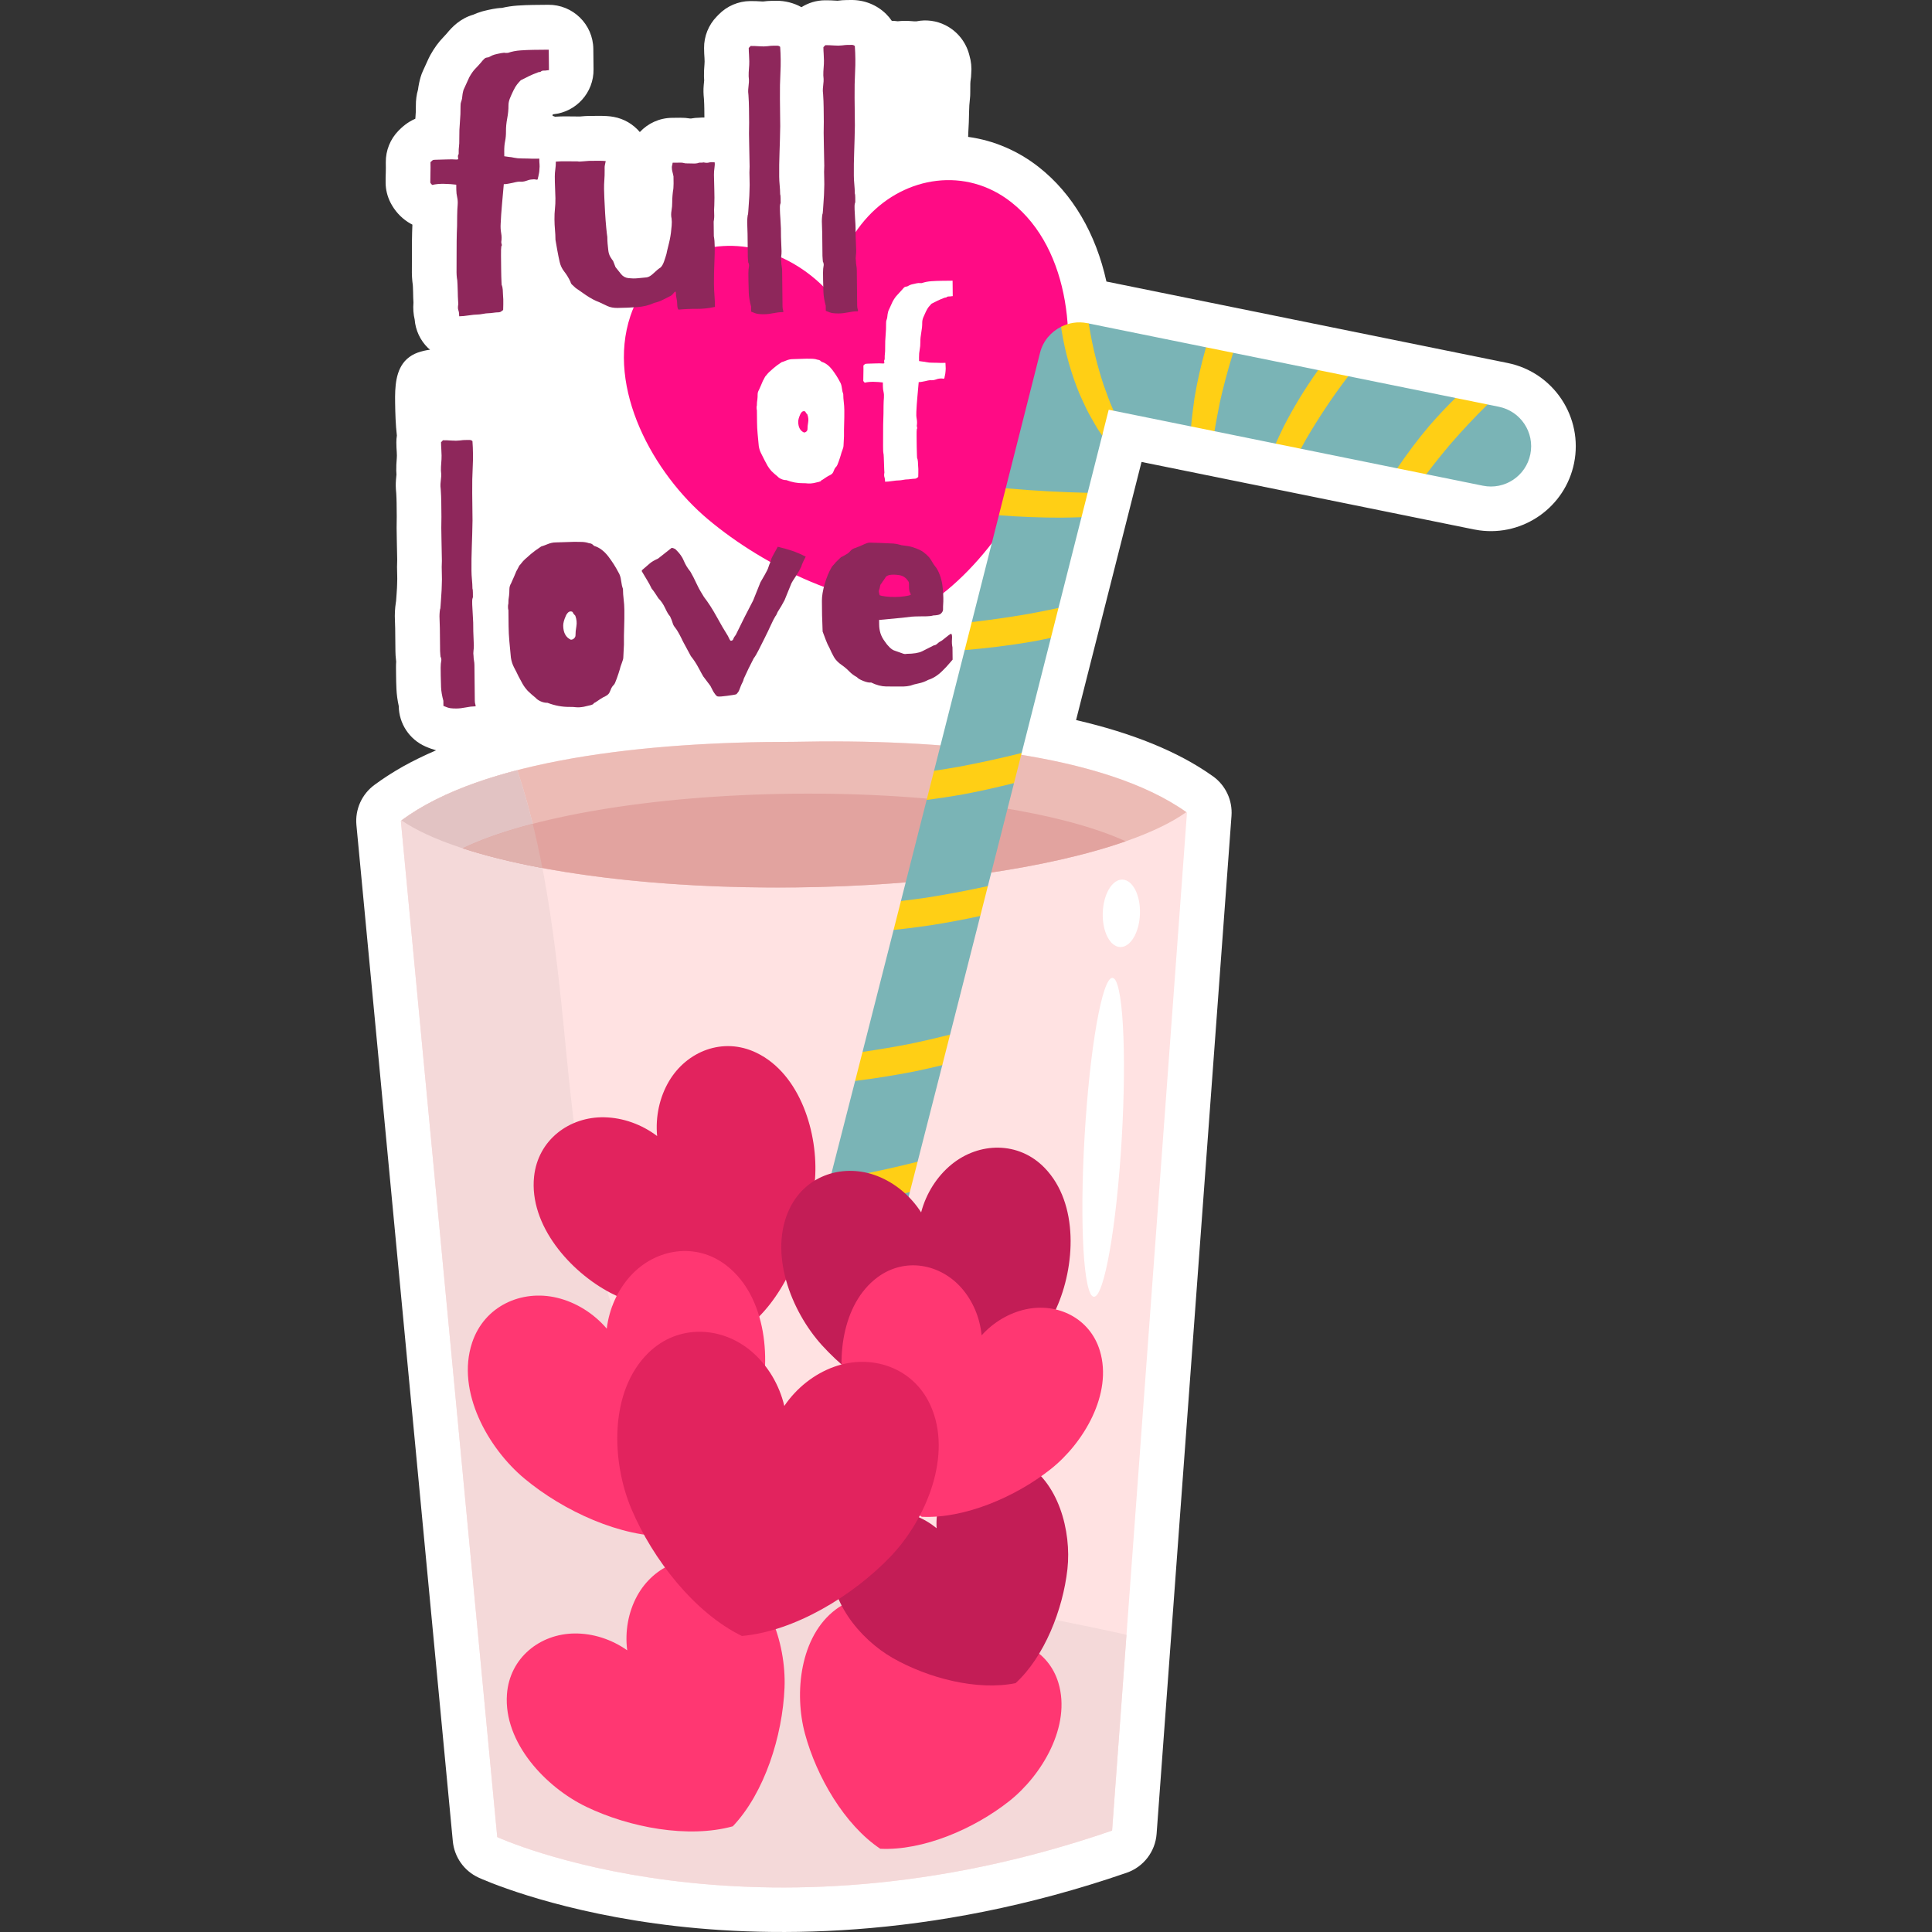 <?xml version="1.0" encoding="UTF-8"?>
<!-- Generator: Adobe Illustrator 25.2.1, SVG Export Plug-In . SVG Version: 6.00 Build 0)  -->
<svg xmlns="http://www.w3.org/2000/svg" xmlns:xlink="http://www.w3.org/1999/xlink" version="1.1" id="Capa_1" x="0px" y="0px" viewBox="0 0 512 512" style="enable-background:new 0 0 512 512;" xml:space="preserve" width="512" height="512">
<rect x="0" y="0" width="512" height="512" fill="#333333" stroke="none"/>
<g>
	<g>
		<path style="fill:#FFFFFF;" d="M399.567,96.203L293.213,74.609c-2.8-12.735-8.972-23.277-17.886-30.3    c-5.477-4.319-11.934-7.092-18.671-8.02c-0.031-0.004-0.059-0.008-0.09-0.012c0.023-0.378,0.036-0.753,0.042-1.123    c0.117-1.854,0.186-3.677,0.208-5.44c0.011-1.195,0.089-2.396,0.229-3.566c0.06-0.507,0.088-1.019,0.083-1.53    c-0.008-0.814-0.005-1.617,0.019-2.435c0.014-0.494,0.052-0.771,0.069-0.867c0.1-0.586,0.155-1.179,0.167-1.773    c0.153-1.63-0.011-3.274-0.491-4.911c-0.853-3.411-3.126-6.321-6.331-7.942c-2.378-1.201-5.086-1.564-7.683-1.038l-0.607,0.006    c-0.133-0.01-0.29-0.023-0.461-0.038c-1.405-0.127-2.688-0.121-3.895,0.02c-0.525-0.071-1.055-0.112-1.582-0.122    c-0.441-0.653-0.947-1.263-1.516-1.821c-2.451-2.408-5.777-3.736-9.25-3.695l-1.228,0.013c-0.724,0.007-1.47,0.064-2.368,0.177    c-0.058-0.002-0.124-0.005-0.124-0.005c-1.191-0.085-2.257-0.122-3.261-0.11c-2.211,0.025-4.354,0.667-6.193,1.83    c-1.978-1.13-4.424-1.724-6.589-1.695l-1.292,0.013c-0.703,0.008-1.453,0.067-2.327,0.177c-0.058-0.003-0.12-0.006-0.12-0.006    c-1.189-0.085-2.257-0.122-3.261-0.111c-3.135,0.033-6.131,1.311-8.325,3.552l-0.516,0.527c-2.194,2.241-3.409,5.263-3.375,8.399    c0.01,1.028,0.051,1.903,0.109,2.606c0.021,0.258,0.028,0.571,0.032,0.939c0.002,0.236-0.012,0.478-0.032,0.693    c-0.102,1.079-0.146,2.177-0.135,3.264c0.004,0.34,0.021,0.679,0.054,1.017l-0.128,1.366c-0.097,1.095-0.076,2.232,0.066,3.552    c0.057,0.871,0.089,1.751,0.099,2.652l0.022,2.29c-0.442-0.008-0.885,0.008-1.326,0.05c-0.739,0.007-1.478,0.08-2.216,0.215    c-0.089-0.003-0.182-0.004-0.275-0.005c-0.834-0.14-1.705-0.208-2.575-0.197l-2.187,0.023c-3.374,0.034-6.405,1.48-8.536,3.771    c-1.763-2.095-4.207-3.524-6.926-4.019c-1.174-0.222-2.478-0.293-4.5-0.27l-2.296,0.024c-0.413,0.007-1.123,0.043-2.175,0.145    c-0.228-0.01-0.455-0.014-0.681-0.01c-0.551,0.006-1.364-0.003-2.413-0.022c-1.3-0.022-2.428,0.013-3.484,0.079    c-0.217-0.082-0.43-0.177-0.651-0.246c0.011-0.111,0.021-0.224,0.031-0.336c0.069-0.022,0.138-0.041,0.205-0.063    c0.012-0.002,0.022-0.005,0.034-0.005c6.007-0.624,10.66-5.733,10.594-11.892l-0.058-5.414c-0.071-6.532-5.429-11.76-11.951-11.7    l-4.059,0.043c-1.245,0.013-2.598,0.069-4.069,0.166c-1.414,0.097-2.791,0.303-4.121,0.614c-0.967,0.04-1.808,0.172-2.454,0.293    c-0.868,0.163-1.708,0.352-2.52,0.564c-0.129,0.034-0.256,0.07-0.384,0.107c-0.801,0.239-1.546,0.514-2.253,0.834    c-0.026,0.007-0.054,0.015-0.081,0.024c-3.353,0.997-5.496,3.172-6.996,5.019c-0.275,0.316-0.56,0.626-0.881,0.952    c-1.258,1.292-2.388,2.847-3.452,4.754c-0.153,0.277-0.297,0.56-0.428,0.848l-1.528,3.347c-0.242,0.529-0.444,1.076-0.606,1.635    c-0.301,1.045-0.526,2.141-0.676,3.271c-0.4,1.367-0.589,2.822-0.572,4.406c0.012,1.043-0.027,2.058-0.116,3.016    c-0.008,0.104-0.019,0.205-0.027,0.309c-2.068,0.889-3.495,2.182-4.446,3.153c-2.195,2.239-3.411,5.261-3.377,8.398l0.014,1.463    c0.005,0.428-0.003,0.864-0.019,1.278c-0.039,0.873-0.053,1.765-0.043,2.68c0.02,1.839,0.469,3.648,1.31,5.284    c1.079,2.096,2.669,3.868,4.597,5.121c0.385,0.251,0.783,0.477,1.189,0.679c0,0.01,0.001,0.018,0,0.027    c-0.054,1.227-0.093,2.593-0.112,4.1c-0.02,1.614-0.023,2.906-0.013,3.877c0.014,1.209,0.01,2.384-0.01,3.51    c-0.031,1.708,0.046,3.158,0.242,4.476c0.009,0.147,0.019,0.312,0.031,0.494c0.029,0.426,0.045,0.914,0.051,1.461    c0.011,1.004,0.041,1.904,0.093,2.698c-0.126,1.578-0.018,3.091,0.323,4.522c0.227,2.833,1.47,5.504,3.517,7.506    c0.176,0.172,0.377,0.309,0.562,0.468c-2.303,0.336-4.466,0.934-6.159,2.498c-3.018,2.789-3.167,7.426-3.103,11.535    c0.045,2.885,0.127,5.836,0.465,8.722c-0.088,0.601-0.142,1.209-0.136,1.824c0.01,1.045,0.051,1.931,0.106,2.56    c0.022,0.279,0.03,0.614,0.035,0.955c0.001,0.235-0.011,0.475-0.034,0.726c-0.1,1.066-0.145,2.164-0.133,3.262    c0.004,0.284,0.026,0.672,0.055,1.01l-0.129,1.37c-0.096,1.094-0.076,2.23,0.065,3.544c0.055,0.88,0.089,1.769,0.099,2.664    l0.037,3.484c-0.05,2.053-0.044,4.141,0.015,6.197c0.049,1.729,0.085,3.5,0.107,5.316c-0.06,1.282-0.061,2.613-0.004,3.948    c0.029,0.747,0.026,1.506-0.011,2.255c-0.011,0.21-0.014,0.239-0.013,0.449l-0.03,0.826c-0.023,0.52-0.059,1.065-0.104,1.612    c-0.058,0.672-0.104,1.301-0.136,1.862c-0.016,0.089-0.031,0.18-0.045,0.272c-0.259,1.655-0.345,3.332-0.256,4.916    c0.032,0.669,0.056,1.343,0.063,2.037l0.064,6.064c0.009,0.782,0.059,1.516,0.142,2.215c0,0.014,0.008,0.071,0.014,0.126    c0.012,0.14,0.025,0.281,0.041,0.421c-0.036,0.541-0.051,1.085-0.045,1.624l0.022,2.135c0.01,1.099,0.041,2.252,0.094,3.464    c0.063,1.458,0.268,2.989,0.614,4.566c0.053,4.636,2.808,8.813,7.048,10.688c1.015,0.448,1.95,0.77,2.858,1.028    c-0.068,0.029-0.137,0.053-0.204,0.082l-0.257,0.114c-1.26,0.543-2.486,1.107-3.648,1.668l-0.747,0.362    c-1.303,0.642-2.578,1.304-3.765,1.968l-0.357,0.205c-1.106,0.625-2.177,1.27-3.22,1.931l-0.9,0.579    c-1.036,0.679-2.047,1.372-3.018,2.089c-0.069,0.049-0.153,0.109-0.194,0.14c-3.378,2.459-5.209,6.519-4.814,10.679l25.546,269.3    c0.397,4.194,2.996,7.859,6.822,9.623c0.72,0.333,17.971,8.182,46.845,12.162c28.018,3.862,72.432,4.664,124.904-13.442    c4.47-1.543,7.592-5.598,7.939-10.313l19.847-269.781c0.3-4.096-1.544-8.054-4.872-10.458c-0.131-0.094-0.264-0.186-0.403-0.279    c-8.903-6.282-20.947-11.191-35.914-14.649l17.347-68.404l88.095,17.888c0.474,0.097,0.951,0.176,1.422,0.241    c0.002,0,0.002,0,0.002,0c11.723,1.616,22.753-6.209,25.11-17.818C419.611,110.573,411.727,98.674,399.567,96.203z     M169.083,186.674c0.004-0.147,0.023-0.3,0.021-0.444C169.107,186.382,169.086,186.524,169.083,186.674L169.083,186.674z     M191.722,196.95l0-0.001L191.722,196.95L191.722,196.95z"/>
	</g>
	<g>
		<g>
			<path style="fill:#FFE2E2;" d="M210.187,196.592c-39.184-0.036-82.339,4.76-103.957,20.952l25.546,269.299     c0,0,67.588,31.178,162.939-1.722l19.848-269.779C292.608,199.61,249.361,195.727,210.187,196.592z"/>
		</g>
		<g>
			<path style="fill:#ECBBB5;" d="M210.595,235.179c47.599-0.503,88.106-8.773,103.793-19.957     c-22.008-15.63-65.128-19.493-104.201-18.631c-39.082-0.036-82.111,4.738-103.784,20.829     C122.323,228.27,162.995,235.682,210.595,235.179z"/>
		</g>
		<g>
			<g>
				<path style="fill:#F4D9D9;" d="M266.923,426.688c-26.776-5.577-54.327-13.294-74.659-31.588      c-31.018-27.909-38.026-73.173-42.053-114.704c-2.471-25.49-5.056-52.251-13.138-76.288      c-12.303,3.189-22.996,7.558-30.843,13.436l25.546,269.299c0,0,67.588,31.178,162.939-1.722l3.817-51.885      C288.041,430.855,277.415,428.874,266.923,426.688z"/>
			</g>
		</g>
		<path style="fill:#E2C3C3;" d="M137.074,204.111c-0.143,0.037-0.286,0.074-0.429,0.112c-1.927,0.505-3.813,1.041-5.655,1.606    c-0.334,0.103-0.669,0.205-1,0.31c-0.497,0.157-0.99,0.316-1.479,0.477c-0.41,0.135-0.815,0.273-1.221,0.412    c-0.506,0.173-1.01,0.346-1.508,0.523c-0.674,0.241-1.343,0.486-2.003,0.737c-0.332,0.126-0.658,0.255-0.986,0.384    c-0.531,0.208-1.057,0.419-1.578,0.633c-0.285,0.117-0.57,0.234-0.852,0.354c-0.786,0.333-1.564,0.67-2.323,1.019    c-0.023,0.01-0.045,0.022-0.068,0.032c-0.77,0.354-1.524,0.718-2.267,1.087c-0.169,0.084-0.336,0.169-0.503,0.254    c-0.667,0.338-1.323,0.682-1.966,1.034c-0.091,0.05-0.184,0.098-0.274,0.148c-0.768,0.424-1.52,0.857-2.252,1.301    c0,0-0.001,0-0.001,0.001c-0.71,0.431-1.4,0.873-2.076,1.322c-0.087,0.058-0.173,0.115-0.259,0.173    c-0.674,0.454-1.334,0.916-1.972,1.39c7.531,5.132,20.606,9.494,37.328,12.614C142.023,221.177,139.887,212.477,137.074,204.111z"/>
		<g>
			<path style="fill:#E2A39F;" d="M122.61,224.811c20.383,6.657,52.228,10.746,87.984,10.368     c35.757-0.378,67.508-5.139,87.746-12.226c-17.247-7.893-50.211-13.01-88.008-12.611S139.686,216.555,122.61,224.811z"/>
		</g>
		<path style="fill:#E0B1AD;" d="M143.731,230.033c-0.76-3.94-1.6-7.849-2.553-11.71c-7.336,1.91-13.618,4.096-18.568,6.489    C128.694,226.798,135.806,228.554,143.731,230.033z"/>
		<g>
			<path style="fill:#FF0B85;" d="M268.006,53.596c-12.045-9.493-28.03-6.877-37.901,3.701c-5.258,5.634-8.688,13.124-9.677,21.053     c-5.174-6.089-12.149-10.473-19.635-12.302c-14.054-3.435-28.858,3.141-33.726,17.683c-6.443,19.247,6.162,41.802,20.524,53.865     c15.44,12.969,38.139,23.49,57.427,23.118c16.335-10.263,29.551-31.507,35.354-50.818     C285.77,91.934,283.947,66.161,268.006,53.596z"/>
		</g>
		<g>
			<g>
				<path style="fill:#7AB4B6;" d="M223.99,350.433c-1.086,0.012-2.192-0.145-3.286-0.484c-5.624-1.751-8.767-7.726-7.023-13.35      c0.673-2.243,5.785-22.124,12.935-50.139c0,0,4.271-3.097,4.56-4.227c0.365-1.43-2.595-3.475-2.595-3.475      c2.562-10.046,5.337-20.942,8.229-32.31c0,0,4.635-2.806,4.949-4.041c0.329-1.292-3.02-3.54-3.02-3.54      c2.235-8.788,4.526-17.801,6.83-26.871c0,0,3.405-2.894,3.734-4.19c0.325-1.279-1.773-3.534-1.773-3.534      c2.728-10.741,5.458-21.496,8.12-31.99c0,0,2.968-2.469,3.284-3.716c0.311-1.226-1.402-3.705-1.402-3.705      c2.488-9.807,4.9-19.322,7.179-28.309c0,0,3.148-1.486,3.489-2.835c0.259-1.024-1.681-4.298-1.681-4.298      c3.491-13.772,6.604-26.063,9.104-35.939c0.793-3.131,2.9-5.546,5.595-6.887l7.341-0.858l31.045,6.304l2.229,3.662l4.955-2.203      l22.54,4.577l2.184,3.147l5.798-1.526l28.431,5.773l1.684,3.525l6.793-1.803l3,0.609c5.777,1.173,9.507,6.806,8.336,12.584      c-1.173,5.776-6.796,9.514-12.585,8.335l-14.986-3.043l-2.939-2.462l-4.752,0.901l-25.568-5.191l-2.786-2.1l-3.872,0.748      l-16.206-3.291l-3.187-2.399l-3.021,1.138l-20.542-4.171l-2.098-1.553l-0.925,8.128c-1.125,4.441-2.418,9.546-3.848,15.186      c0,0-3.957,1.594-4.187,2.501c-0.312,1.232,2.553,3.946,2.553,3.946c-1.868,7.369-3.921,15.469-6.101,24.065      c0,0-4.561,2.255-4.885,3.535c-0.346,1.362,2.874,4.395,2.874,4.395c-2.475,9.759-5.082,20.032-7.741,30.506      c0,0-3.626,3.19-3.973,4.554c-0.337,1.328,1.923,3.519,1.923,3.519c-2.296,9.043-4.616,18.173-6.909,27.195      c0,0-2.508,2.785-2.839,4.085c-0.346,1.363,0.809,3.899,0.809,3.899c-2.75,10.814-5.441,21.384-7.983,31.36      c0,0-3.085,2.663-3.397,3.889c-0.374,1.467,1.342,4.173,1.342,4.173c-2.37,9.293-4.58,17.943-6.55,25.636      c0,0-3.262,2.967-3.578,4.197c-0.377,1.472,1.51,3.868,1.51,3.868c-3.954,15.405-6.589,25.545-7.042,27.001      C232.654,347.464,228.496,350.386,223.99,350.433z"/>
			</g>
		</g>
		<g>
			<g>
				<path style="fill:#FFCF15;" d="M219.928,312.605c-0.718,2.798-1.387,5.399-1.998,7.771c2.729-0.362,5.477-0.764,8.251-1.238      c5.116-0.924,10.102-2.013,14.931-3.227c0.653-2.545,1.342-5.23,2.063-8.047c-5.869,1.49-11.968,2.849-18.274,3.989      C223.226,312.139,221.585,312.355,219.928,312.605z"/>
			</g>
			<g>
				<path style="fill:#FFCF15;" d="M228.578,278.767c-0.669,2.623-1.324,5.193-1.963,7.693c5.125-0.643,10.351-1.467,15.639-2.502      c2.523-0.52,5.002-1.091,7.459-1.684c0.675-2.647,1.362-5.342,2.062-8.086c-3.588,0.901-7.246,1.748-10.978,2.518      C236.67,277.513,232.605,278.174,228.578,278.767z"/>
			</g>
			<g>
				<path style="fill:#FFCF15;" d="M238.761,238.775c-0.655,2.576-1.307,5.138-1.951,7.672c3.179-0.334,6.399-0.737,9.649-1.217      c4.551-0.711,8.994-1.553,13.321-2.488c0.668-2.628,1.34-5.269,2.014-7.921c-5.311,1.151-10.788,2.211-16.446,3.096      C243.128,238.245,240.947,238.506,238.761,238.775z"/>
			</g>
			<g>
				<path style="fill:#FFCF15;" d="M247.529,204.271c-0.655,2.577-1.309,5.153-1.962,7.724c3.233-0.43,6.5-0.917,9.812-1.51      c4.59-0.858,9.02-1.875,13.35-2.961c0.677-2.667,1.352-5.324,2.024-7.971c-5.358,1.336-10.938,2.577-16.704,3.655      C251.853,203.602,249.69,203.938,247.529,204.271z"/>
			</g>
			<g>
				<path style="fill:#FFCF15;" d="M272.341,162.733c-5.052,0.871-10.006,1.567-14.81,2.127c-0.623,2.458-1.25,4.93-1.883,7.421      c5.802-0.488,11.811-1.2,17.977-2.264c1.651-0.298,3.253-0.643,4.87-0.976c0.681-2.683,1.35-5.324,2.009-7.923      C277.83,161.688,275.114,162.233,272.341,162.733z"/>
			</g>
			<g>
				<path style="fill:#FFCF15;" d="M286.604,137.062c0.563-2.222,1.108-4.373,1.636-6.455c-6.571-0.167-13.908-0.51-21.716-1.211      c-0.594,2.344-1.199,4.73-1.814,7.155c5.753,0.438,11.293,0.637,16.456,0.631C283.028,137.164,284.842,137.123,286.604,137.062z      "/>
			</g>
			<g>
				<path style="fill:#FFCF15;" d="M286.056,104.328c1.119,2.465,2.147,4.814,3.401,6.87c0.607,1.036,1.142,2.06,1.764,2.983      c0.285,0.409,0.578,0.828,0.866,1.241c0.631-2.49,1.213-4.79,1.733-6.84l1.288,0.262c-0.053-0.123-0.1-0.245-0.154-0.369      c-0.932-2.004-1.664-4.254-2.527-6.571c-1.536-4.708-2.914-9.966-3.802-15.597c-0.028-0.194-0.043-0.382-0.07-0.576      l-0.461-0.094c-2.428-0.493-4.814-0.079-6.876,0.953c0.037,0.275,0.052,0.543,0.092,0.819      C282.28,93.593,284.007,99.329,286.056,104.328z"/>
			</g>
			<g>
				<path style="fill:#FFCF15;" d="M315.65,113.016l6.21,1.261c0.375-2.433,0.908-4.961,1.404-7.605      c0.934-4.197,2.109-8.635,3.525-13.177l-7.184-1.459c-1.314,4.609-2.336,9.125-3.043,13.398      C316.211,108.066,315.851,110.591,315.65,113.016z"/>
			</g>
			<g>
				<path style="fill:#FFCF15;" d="M357.306,99.692l-7.978-1.62c-3.608,5.045-6.669,10.146-9.158,15.015      c-0.727,1.532-1.442,3.021-2.103,4.48l6.669,1.354c0.475-0.857,0.955-1.722,1.438-2.609      C349.296,110.987,352.993,105.319,357.306,99.692z"/>
			</g>
			<g>
				<path style="fill:#FFCF15;" d="M378.854,112.764c-3.198,3.759-6.034,7.583-8.574,11.344l7.703,1.564      c2.022-2.672,4.183-5.385,6.485-8.092c3.241-3.744,6.53-7.2,9.75-10.393l-8.498-1.726      C383.405,107.746,381.1,110.169,378.854,112.764z"/>
			</g>
		</g>
		<g>
			<path style="fill:#FFFFFF;" d="M207.129,95.99c0.365-0.109,0.809-0.271,1.33-0.486c0.52-0.213,1.043-0.324,1.566-0.329     c0.681-0.007,1.307-0.027,1.884-0.061c0.575-0.03,1.202-0.05,1.883-0.057c0.523-0.005,1.033,0.001,1.532,0.021     c0.498,0.022,0.956,0.107,1.378,0.259c0.104,0,0.234,0.026,0.392,0.076c0.158,0.052,0.368,0.205,0.634,0.464     c0.523,0.152,1.026,0.408,1.5,0.772c0.476,0.361,0.911,0.801,1.31,1.319c0.397,0.52,0.769,1.051,1.116,1.599     c0.344,0.543,0.653,1.079,0.92,1.598c0.266,0.417,0.443,0.966,0.528,1.644c0.086,0.679,0.21,1.228,0.37,1.645     c0.009,0.735,0.056,1.442,0.142,2.121c0.084,0.678,0.131,1.387,0.139,2.118c0.012,1.206-0.002,2.356-0.042,3.455     c-0.042,1.1-0.055,2.253-0.042,3.457l-0.131,2.593c0.004,0.21-0.098,0.575-0.301,1.103c-0.205,0.525-0.33,0.918-0.38,1.182     c-0.151,0.526-0.354,1.142-0.609,1.853c-0.254,0.708-0.433,1.118-0.536,1.22c-0.262,0.268-0.44,0.505-0.543,0.713     c-0.102,0.212-0.193,0.423-0.267,0.633c-0.076,0.208-0.18,0.393-0.308,0.551c-0.129,0.16-0.353,0.321-0.664,0.479     c-0.262,0.108-0.574,0.283-0.937,0.521c-0.365,0.241-0.702,0.464-1.013,0.679c-0.263,0.106-0.391,0.2-0.391,0.279     c0.002,0.079-0.182,0.173-0.546,0.279l-1.412,0.332c-0.626,0.109-1.135,0.142-1.53,0.095c-0.392-0.051-0.824-0.07-1.295-0.065     c-1.467,0.014-2.933-0.259-4.406-0.819c-0.47,0.007-0.93-0.095-1.377-0.298c-0.447-0.205-0.777-0.438-0.989-0.697     c-0.264-0.207-0.527-0.427-0.791-0.659c-0.266-0.235-0.531-0.481-0.793-0.74c-0.424-0.467-0.77-0.933-1.037-1.4     c-0.266-0.469-0.535-0.965-0.801-1.485c-0.269-0.573-0.559-1.159-0.882-1.757c-0.319-0.597-0.536-1.265-0.648-1.996     c-0.118-1.204-0.222-2.301-0.31-3.295c-0.089-0.992-0.14-1.99-0.15-2.982l-0.034-3.222c-0.053-0.1-0.08-0.309-0.085-0.623     c-0.002-0.315,0.02-0.525,0.072-0.631c-0.002-0.263,0.006-0.537,0.03-0.823c0.023-0.289,0.058-0.564,0.11-0.827     c0.045-0.42,0.069-0.837,0.064-1.256c-0.005-0.419,0.121-0.839,0.378-1.261c-0.05,0.106-0.012,0.014,0.117-0.275     c0.127-0.291,0.269-0.605,0.421-0.951c0.154-0.338,0.281-0.64,0.383-0.906c0.103-0.261,0.152-0.366,0.153-0.314l0.54-1.026     c0.156-0.16,0.311-0.343,0.467-0.557c0.153-0.208,0.372-0.446,0.659-0.712c0.284-0.264,0.673-0.607,1.165-1.034     C205.554,97.081,206.243,96.574,207.129,95.99z M212.998,108.964c-0.21,0.002-0.405,0.11-0.587,0.319     c-0.18,0.212-0.297,0.398-0.346,0.554c-0.36,0.789-0.535,1.444-0.528,1.969c0.015,1.412,0.521,2.349,1.52,2.81     c0.262-0.003,0.485-0.097,0.665-0.28c0.182-0.185,0.273-0.383,0.27-0.593c-0.007-0.524,0.052-1.127,0.176-1.808     c0.124-0.683,0.051-1.386-0.217-2.118c-0.266-0.259-0.426-0.467-0.478-0.624C213.417,109.038,213.259,108.961,212.998,108.964z"/>
			<path style="fill:#FFFFFF;" d="M244.285,75.024c0.784-0.271,1.633-0.437,2.549-0.499c0.913-0.062,1.765-0.098,2.549-0.105     l3.064-0.034l0.041,4.085c-0.157,0-0.288,0.017-0.391,0.042c-0.106,0.029-0.211,0.041-0.315,0.044l-0.313,0.003     c-0.262,0.003-0.444,0.057-0.547,0.161c-0.106,0.108-0.287,0.162-0.548,0.165c-0.732,0.269-1.369,0.537-1.917,0.805     c-0.546,0.269-1.081,0.534-1.601,0.801c-0.257,0.267-0.504,0.546-0.736,0.831c-0.233,0.293-0.478,0.701-0.732,1.227     c-0.259,0.527-0.488,1.041-0.692,1.539c-0.204,0.499-0.303,0.985-0.298,1.456c0.008,0.785-0.076,1.639-0.248,2.555     c-0.174,0.916-0.257,1.768-0.248,2.555c0.007,0.733-0.051,1.402-0.174,2.003c-0.126,0.604-0.184,1.299-0.175,2.086l0.008,0.94     l1.024,0.146c0.155-0.001,0.471,0.047,0.945,0.148c0.472,0.099,0.97,0.146,1.493,0.141c0.471-0.005,0.929,0.004,1.376,0.024     c0.442,0.023,0.717,0.032,0.825,0.031l1.333-0.013c0.005,0.525,0.023,0.902,0.051,1.138c0.03,0.235,0.019,0.588-0.026,1.06     c0,0.157-0.023,0.38-0.073,0.668s-0.099,0.536-0.149,0.748c-0.049,0.104-0.064,0.159-0.037,0.157     c0.025,0-0.012,0.132-0.113,0.394c-0.052,0.054-0.183,0.054-0.393,0.005c-0.21-0.049-0.525-0.047-0.942,0.01     c-0.156,0.003-0.459,0.084-0.9,0.243c-0.444,0.16-0.901,0.222-1.372,0.172c-0.21,0.002-0.445,0.034-0.706,0.086     c-0.262,0.056-0.499,0.112-0.706,0.165c-0.313,0.055-0.602,0.113-0.862,0.168c-0.263,0.054-0.548,0.084-0.863,0.086     c-0.094,1.048-0.21,2.357-0.351,3.931c-0.141,1.572-0.232,2.882-0.272,3.929c-0.047,0.683-0.014,1.324,0.098,1.922     c0.111,0.602,0.116,1.193,0.018,1.769c0.003,0.156,0.03,0.313,0.084,0.471c0.054,0.156,0.029,0.289-0.074,0.393     c-0.049,0.314-0.068,0.941-0.059,1.885c0.01,0.941,0.022,1.885,0.03,2.825c0.012,0.943,0.03,1.743,0.065,2.395     c0.032,0.656,0.05,0.852,0.046,0.589c0.108,0.264,0.176,0.588,0.206,0.98c0.03,0.392,0.048,0.72,0.049,0.979     c0.059,0.629,0.08,1.27,0.06,1.925c-0.017,0.652-0.028,1.033-0.026,1.139c-0.104,0.108-0.207,0.183-0.311,0.239     c-0.155,0.158-0.39,0.239-0.703,0.242c-0.264,0.004-0.589,0.031-0.982,0.088s-0.72,0.087-0.982,0.09s-0.615,0.045-1.058,0.13     c-0.444,0.084-0.798,0.127-1.058,0.13c-0.473,0.004-1.075,0.063-1.806,0.175c-0.733,0.113-1.36,0.172-1.881,0.178     c-0.007-0.524-0.065-0.929-0.173-1.215c-0.108-0.288-0.112-0.693-0.011-1.218c0-0.052-0.017-0.313-0.047-0.784     c-0.034-0.472-0.05-1.008-0.057-1.61c-0.006-0.6-0.024-1.138-0.056-1.608c-0.032-0.471-0.047-0.734-0.047-0.786     c-0.111-0.521-0.158-1.253-0.142-2.2c0.017-0.94,0.019-1.909,0.009-2.903c-0.007-0.681-0.003-1.585,0.011-2.708     c0.013-1.128,0.044-2.135,0.086-3.026c-0.005-0.419,0.001-1.102,0.017-2.042c0.016-0.945,0.047-1.648,0.097-2.123     c0.045-0.576,0.013-1.099-0.096-1.568c-0.11-0.471-0.166-0.967-0.173-1.49l-0.01-1.021c-0.735-0.099-1.548-0.154-2.437-0.171     c-0.891-0.015-1.674,0.057-2.355,0.221c-0.158-0.103-0.29-0.261-0.397-0.468c-0.006-0.521,0.001-1.033,0.023-1.531     c0.02-0.496,0.028-0.981,0.024-1.454l-0.012-1.098c0.259-0.264,0.442-0.407,0.544-0.437c0.106-0.029,0.287-0.042,0.551-0.044     c0.522-0.008,1.205-0.027,2.042-0.061c0.835-0.035,1.517-0.03,2.042,0.017c0.208-0.003,0.326-0.029,0.353-0.082     c0.023-0.053,0.023-0.131-0.005-0.235c-0.027-0.106-0.041-0.223-0.041-0.351c-0.002-0.133,0.049-0.278,0.153-0.436     c-0.01-0.731,0.011-1.242,0.062-1.53c0.048-0.291,0.069-0.827,0.061-1.611c-0.012-1.152,0.027-2.239,0.122-3.26     c0.094-1.024,0.135-2.083,0.123-3.183c-0.003-0.365,0.033-0.64,0.11-0.825c0.078-0.182,0.139-0.406,0.191-0.669     c0.045-0.629,0.143-1.205,0.294-1.732l1.152-2.522c0.41-0.74,0.811-1.306,1.201-1.703c0.385-0.396,0.762-0.806,1.124-1.228     c0.466-0.58,0.79-0.899,0.97-0.954c0.184-0.052,0.327-0.08,0.432-0.083c0.104-0.002,0.261-0.069,0.47-0.202     c0.205-0.132,0.494-0.252,0.86-0.363c0.417-0.109,0.848-0.206,1.294-0.287c0.442-0.084,0.717-0.098,0.823-0.048L244.285,75.024z"/>
		</g>
		<g>
			<path style="fill:#8E275B;" d="M134.602,14.013c1.037-0.358,2.162-0.58,3.378-0.66c1.212-0.083,2.342-0.131,3.384-0.142     l4.061-0.043l0.057,5.416c-0.208,0.003-0.382,0.024-0.519,0.058c-0.141,0.037-0.28,0.054-0.417,0.057l-0.417,0.003     c-0.349,0.005-0.59,0.076-0.726,0.218c-0.138,0.139-0.381,0.21-0.726,0.214c-0.971,0.359-1.817,0.715-2.54,1.068     c-0.728,0.354-1.436,0.707-2.125,1.063c-0.344,0.352-0.669,0.72-0.977,1.105c-0.308,0.385-0.633,0.928-0.973,1.624     c-0.341,0.698-0.646,1.378-0.916,2.041s-0.401,1.305-0.395,1.93c0.011,1.042-0.1,2.174-0.33,3.387     c-0.231,1.219-0.338,2.349-0.329,3.389c0.011,0.974-0.067,1.858-0.232,2.66c-0.168,0.799-0.242,1.72-0.231,2.762l0.012,1.249     l1.356,0.193c0.208-0.003,0.627,0.063,1.252,0.196s1.286,0.193,1.979,0.187c0.625-0.008,1.234,0.003,1.825,0.033     c0.588,0.027,0.953,0.042,1.094,0.04l1.769-0.018c0.006,0.693,0.028,1.197,0.067,1.507c0.038,0.313,0.027,0.781-0.036,1.408     c0.003,0.208-0.03,0.504-0.095,0.885c-0.066,0.384-0.133,0.714-0.199,0.993c-0.068,0.141-0.085,0.21-0.049,0.21     c0.035,0-0.016,0.172-0.149,0.52c-0.071,0.072-0.245,0.073-0.521,0.006c-0.279-0.066-0.696-0.061-1.25,0.014     c-0.21,0.002-0.608,0.111-1.193,0.326c-0.589,0.215-1.197,0.291-1.822,0.227c-0.278,0.003-0.59,0.041-0.936,0.115     c-0.347,0.074-0.658,0.145-0.935,0.216c-0.415,0.074-0.795,0.15-1.142,0.222c-0.349,0.073-0.73,0.112-1.145,0.115     c-0.125,1.393-0.28,3.129-0.466,5.212c-0.185,2.085-0.307,3.823-0.361,5.212c-0.06,0.903-0.018,1.754,0.13,2.551     c0.148,0.797,0.156,1.578,0.026,2.342c0.003,0.208,0.038,0.417,0.112,0.623c0.071,0.207,0.038,0.384-0.101,0.523     c-0.065,0.417-0.09,1.25-0.078,2.5c0.014,1.25,0.028,2.5,0.04,3.749c0.014,1.248,0.042,2.309,0.088,3.177     c0.042,0.867,0.062,1.127,0.058,0.78c0.143,0.344,0.233,0.778,0.276,1.297c0.038,0.523,0.061,0.954,0.064,1.301     c0.077,0.834,0.105,1.681,0.08,2.551c-0.026,0.866-0.037,1.37-0.037,1.509c-0.137,0.142-0.276,0.248-0.412,0.317     c-0.207,0.212-0.518,0.319-0.935,0.322c-0.347,0.005-0.78,0.042-1.299,0.118c-0.519,0.074-0.955,0.117-1.302,0.12     c-0.347,0.003-0.815,0.058-1.403,0.17c-0.589,0.11-1.056,0.167-1.405,0.17c-0.623,0.008-1.424,0.085-2.393,0.233     c-0.971,0.15-1.803,0.227-2.497,0.234c-0.008-0.694-0.083-1.231-0.225-1.61c-0.144-0.38-0.15-0.918-0.017-1.613     c0-0.07-0.022-0.417-0.063-1.042c-0.044-0.623-0.066-1.335-0.075-2.132c-0.008-0.799-0.034-1.509-0.073-2.134     c-0.043-0.625-0.065-0.972-0.065-1.042c-0.148-0.691-0.21-1.665-0.187-2.914c0.021-1.25,0.026-2.535,0.012-3.853     c-0.009-0.901-0.006-2.101,0.015-3.594c0.018-1.493,0.056-2.828,0.113-4.009c-0.006-0.554,0.002-1.457,0.024-2.709     c0.021-1.25,0.064-2.188,0.126-2.811c0.06-0.764,0.019-1.46-0.124-2.082c-0.147-0.623-0.224-1.283-0.23-1.978l-0.016-1.354     c-0.973-0.126-2.048-0.201-3.229-0.225c-1.181-0.024-2.223,0.074-3.121,0.291c-0.211-0.135-0.387-0.342-0.527-0.619     c-0.008-0.694,0.002-1.37,0.031-2.03c0.027-0.658,0.038-1.302,0.03-1.927l-0.015-1.457c0.343-0.35,0.584-0.544,0.724-0.583     c0.138-0.034,0.379-0.054,0.728-0.058c0.693-0.006,1.596-0.034,2.706-0.079c1.111-0.047,2.014-0.039,2.707,0.023     c0.278-0.003,0.434-0.039,0.469-0.109c0.033-0.069,0.033-0.174-0.005-0.314c-0.036-0.139-0.055-0.293-0.055-0.469     c-0.003-0.171,0.063-0.364,0.202-0.576c-0.011-0.972,0.016-1.649,0.083-2.029c0.063-0.383,0.091-1.097,0.081-2.135     c-0.017-1.528,0.038-2.973,0.163-4.327c0.124-1.354,0.179-2.762,0.164-4.219c-0.006-0.486,0.043-0.849,0.145-1.097     c0.103-0.243,0.184-0.536,0.251-0.887c0.06-0.833,0.192-1.597,0.393-2.293l1.527-3.351c0.543-0.978,1.074-1.729,1.588-2.256     c0.517-0.526,1.014-1.068,1.494-1.628c0.619-0.772,1.045-1.193,1.288-1.264c0.243-0.071,0.432-0.111,0.573-0.111     c0.137-0.003,0.344-0.091,0.622-0.268c0.273-0.174,0.655-0.334,1.14-0.481c0.553-0.143,1.124-0.271,1.713-0.381     c0.589-0.11,0.955-0.131,1.094-0.063L134.602,14.013z"/>
			<path style="fill:#8E275B;" d="M158.835,80.096c-1.116-0.404-2.303-1.036-3.56-1.889c-1.259-0.854-2.169-1.489-2.729-1.898     c-0.35-0.343-0.649-0.619-0.893-0.823c-0.246-0.205-0.406-0.483-0.478-0.829c-0.497-1.037-1.044-1.932-1.644-2.69     c-0.597-0.754-1.006-1.62-1.224-2.589c-0.219-0.969-0.42-1.959-0.602-2.962c-0.186-1.003-0.352-1.959-0.5-2.86     c-0.01-0.969-0.058-1.873-0.135-2.705s-0.122-1.731-0.132-2.707c-0.009-1.042,0.034-1.98,0.129-2.813     c0.093-0.833,0.136-1.774,0.125-2.814c-0.006-0.693-0.033-1.408-0.073-2.134c-0.044-0.727-0.069-1.439-0.075-2.132l-0.016-1.46     c-0.006-0.625,0.04-1.266,0.138-1.929c0.096-0.661,0.141-1.336,0.133-2.033c0.832-0.077,1.855-0.105,3.072-0.083     c1.212,0.023,2.134,0.029,2.759,0.023c0.21,0.068,0.677,0.062,1.405-0.015c0.728-0.077,1.231-0.118,1.509-0.121     c0.345-0.004,1.092-0.012,2.238-0.023c1.146-0.012,1.893,0.016,2.242,0.081c-0.068,0.349-0.133,0.662-0.201,0.938     c-0.066,0.281-0.097,0.559-0.093,0.835c0.001,0.278,0.005,0.488,0.006,0.625c0.011,0.972-0.017,1.839-0.077,2.603     c-0.063,0.766-0.087,1.564-0.078,2.396c0.005,0.417,0.028,1.233,0.078,2.445c0.047,1.214,0.113,2.516,0.198,3.905     c0.083,1.388,0.184,2.688,0.3,3.902c0.118,1.214,0.213,2.03,0.287,2.445c0.006,0.693,0.029,1.266,0.069,1.719     c0.039,0.45,0.098,1.025,0.176,1.715c0.076,0.766,0.274,1.402,0.593,1.921c0.317,0.518,0.546,0.845,0.687,0.984l0.642,1.659     l1.478,1.858c0.492,0.619,1.155,0.978,1.99,1.074c0.835,0.093,1.632,0.105,2.396,0.026l2.393-0.233     c0.554-0.074,1.176-0.446,1.861-1.114c0.688-0.668,1.307-1.177,1.86-1.529c0.341-0.35,0.632-0.855,0.87-1.52     c0.235-0.661,0.455-1.34,0.655-2.039c0-0.068,0.065-0.38,0.199-0.941c0.131-0.555,0.283-1.163,0.449-1.824     c0.167-0.663,0.297-1.288,0.396-1.88c0.1-0.589,0.146-0.92,0.147-0.991c0.062-0.555,0.125-1.182,0.19-1.877     c0.06-0.692,0.054-1.317-0.02-1.875c-0.147-0.623-0.154-1.314-0.023-2.082c0.13-0.764,0.193-1.493,0.187-2.188     c-0.006-0.554,0.021-1.18,0.084-1.875c0.06-0.694,0.125-1.215,0.193-1.564c0,0.07,0.014-0.069,0.044-0.416     c0.032-0.347,0.046-0.731,0.043-1.148c-0.006-0.415-0.009-0.814-0.014-1.196c-0.003-0.382-0.006-0.608-0.006-0.679     c-0.074-0.415-0.166-0.814-0.273-1.195c-0.109-0.38-0.165-0.778-0.168-1.195c-0.003-0.208,0.028-0.418,0.096-0.626     s0.101-0.419,0.098-0.627l2.186-0.023c0.278-0.003,0.537,0.033,0.782,0.099c0.243,0.066,0.435,0.096,0.574,0.094     c0.691-0.007,1.282,0.006,1.771,0.034c0.485,0.032,0.901,0.007,1.25-0.066c0.344-0.141,0.622-0.195,0.83-0.165     c0.21,0.033,0.486,0.013,0.834-0.06c0.557,0.133,1.024,0.144,1.404,0.037c0.381-0.107,0.886-0.129,1.511-0.068     c0.073,0.349,0.061,0.832-0.037,1.457c-0.098,0.627-0.142,1.253-0.136,1.877c0.014,1.32,0.045,2.657,0.095,4.009     c0.05,1.354,0.045,2.727-0.009,4.113c-0.061,0.766-0.073,1.495-0.029,2.188c0.041,0.695-0.003,1.391-0.135,2.085     c0.002,0.141,0.005,0.401,0.009,0.781c0.005,0.384,0.009,0.781,0.014,1.198c0.003,0.417,0.009,0.816,0.012,1.198     c0.003,0.382,0.008,0.609,0.008,0.677c0.147,0.764,0.227,1.7,0.237,2.808c0.012,1.111-0.01,2.275-0.065,3.491     c-0.059,1.216-0.099,2.379-0.121,3.49c-0.024,1.111-0.032,2.049-0.023,2.813c0.012,1.04,0.056,2.065,0.138,3.07     c0.078,1.006,0.127,2.028,0.136,3.07c-1.662,0.366-3.276,0.537-4.837,0.518c-1.562-0.016-3.177,0.053-4.841,0.209     c-0.211-0.275-0.319-0.728-0.325-1.352c-0.003-0.347-0.025-0.658-0.063-0.936c-0.038-0.276-0.093-0.587-0.165-0.934     c-0.071-0.207-0.11-0.552-0.116-1.038c-0.002-0.212-0.04-0.382-0.109-0.523c-0.141,0-0.347,0.179-0.62,0.529     c-0.275,0.349-0.585,0.595-0.93,0.738c-0.692,0.353-1.364,0.691-2.019,1.011c-0.659,0.319-1.333,0.551-2.024,0.699     c-1.383,0.639-2.905,1.019-4.571,1.138c-1.665,0.125-3.401,0.195-5.205,0.214c-1.04,0.012-1.927-0.154-2.661-0.493     C160.249,80.773,159.532,80.434,158.835,80.096z"/>
			<path style="fill:#8E275B;" d="M206.75,51.471c0.071,0.139,0.109,0.485,0.115,1.04c0.006,0.556,0.011,0.974,0.014,1.25     c-0.137,0.351-0.202,0.679-0.199,0.993c0.003,0.311,0.006,0.641,0.012,0.986c0.003,0.417,0.045,1.199,0.128,2.345     c0.081,1.141,0.124,1.959,0.13,2.443l0.023,2.292c0.006,0.625,0.029,1.249,0.072,1.874c0.041,0.625,0.066,1.25,0.072,1.874     c0.006,0.486-0.024,0.955-0.089,1.404c-0.064,0.455-0.06,0.924,0.014,1.407c0.006,0.415,0.044,0.816,0.117,1.198     c0.072,0.381,0.113,0.776,0.116,1.193l0.1,9.477c0.005,0.347,0.06,0.693,0.169,1.04c0.107,0.346,0.055,0.485-0.152,0.418     c-0.696,0.008-1.493,0.104-2.393,0.287c-0.902,0.183-1.733,0.279-2.497,0.287c-0.625,0.006-1.162-0.023-1.613-0.088     c-0.455-0.066-1.066-0.266-1.831-0.605l-0.014-1.354c-0.36-1.317-0.565-2.513-0.611-3.586c-0.047-1.075-0.073-2.098-0.083-3.074     c-0.009-0.76-0.018-1.47-0.023-2.134c-0.007-0.656,0.054-1.335,0.186-2.029c-0.003-0.347-0.076-0.625-0.218-0.832     c0-0.07-0.019-0.261-0.058-0.573c-0.038-0.313-0.058-0.641-0.061-0.99c-0.005-0.347-0.009-0.675-0.011-0.988     c-0.003-0.311-0.006-0.538-0.006-0.677l-0.048-4.373c-0.008-0.834-0.036-1.667-0.08-2.5c-0.044-0.834,0-1.667,0.132-2.502     c0.068-0.069,0.115-0.4,0.145-0.991c0.027-0.588,0.075-1.25,0.136-1.981c0.062-0.729,0.105-1.423,0.135-2.083     c0.027-0.66,0.04-1.059,0.039-1.2c0.057-1.111,0.064-2.221,0.019-3.332c-0.049-1.109-0.044-2.187,0.016-3.229     c-0.022-2.014-0.059-3.973-0.113-5.883c-0.058-1.906-0.06-3.833-0.011-5.78c-0.014-1.25-0.026-2.481-0.04-3.697     c-0.012-1.212-0.06-2.409-0.142-3.59c-0.077-0.624-0.099-1.109-0.066-1.458c0.03-0.347,0.06-0.676,0.092-0.988     c0.032-0.313,0.063-0.645,0.095-0.991c0.03-0.347,0.006-0.87-0.069-1.563c-0.008-0.694,0.019-1.371,0.081-2.031     c0.062-0.66,0.092-1.303,0.086-1.927c-0.008-0.694-0.032-1.285-0.071-1.771c-0.041-0.485-0.064-1.074-0.072-1.768l0.516-0.529     c0.693-0.007,1.459,0.022,2.292,0.082c0.834,0.062,1.563,0.054,2.188-0.024c0.554-0.073,0.969-0.115,1.248-0.119     c0.278-0.002,0.693-0.006,1.25-0.013c0.347-0.003,0.625,0.1,0.835,0.305c0.162,2.29,0.187,4.547,0.071,6.77     c-0.116,2.224-0.159,4.549-0.133,6.978l0.077,7.291c-0.043,2.5-0.106,4.825-0.187,6.98c-0.081,2.153-0.11,4.269-0.089,6.351     c0.01,0.766,0.052,1.547,0.129,2.344C206.698,49.927,206.744,50.708,206.75,51.471z"/>
			<path style="fill:#8E275B;" d="M226.535,51.262c0.071,0.139,0.109,0.485,0.115,1.04c0.006,0.556,0.011,0.974,0.012,1.249     c-0.137,0.351-0.202,0.679-0.197,0.993c0.001,0.311,0.006,0.641,0.01,0.986c0.003,0.417,0.046,1.2,0.128,2.345     c0.08,1.143,0.126,1.96,0.13,2.443l0.025,2.292c0.006,0.625,0.029,1.249,0.072,1.874c0.041,0.625,0.064,1.249,0.072,1.874     c0.004,0.485-0.026,0.955-0.089,1.404c-0.066,0.457-0.06,0.924,0.014,1.407c0.004,0.415,0.044,0.816,0.115,1.197     c0.074,0.382,0.115,0.779,0.118,1.194l0.1,9.479c0.006,0.345,0.061,0.691,0.169,1.038c0.107,0.346,0.055,0.485-0.153,0.42     c-0.697,0.005-1.494,0.101-2.393,0.285c-0.902,0.183-1.733,0.279-2.497,0.287c-0.625,0.006-1.164-0.024-1.615-0.089     c-0.453-0.065-1.064-0.265-1.829-0.605l-0.014-1.354c-0.363-1.316-0.565-2.513-0.611-3.586c-0.047-1.075-0.075-2.099-0.085-3.073     c-0.009-0.762-0.015-1.472-0.023-2.134c-0.006-0.658,0.054-1.337,0.187-2.031c-0.003-0.347-0.076-0.625-0.216-0.832     c-0.002-0.069-0.019-0.261-0.058-0.573c-0.038-0.313-0.06-0.642-0.063-0.99c-0.003-0.347-0.009-0.675-0.009-0.988     c-0.005-0.312-0.006-0.538-0.008-0.677l-0.046-4.372c-0.008-0.834-0.036-1.667-0.08-2.5c-0.044-0.834,0-1.667,0.13-2.5     c0.068-0.071,0.117-0.401,0.147-0.992c0.027-0.588,0.073-1.25,0.136-1.981c0.06-0.729,0.105-1.423,0.135-2.083     c0.027-0.66,0.04-1.059,0.038-1.198c0.057-1.113,0.064-2.221,0.02-3.334c-0.049-1.109-0.044-2.185,0.016-3.229     c-0.022-2.014-0.06-3.971-0.113-5.883c-0.058-1.906-0.06-3.833-0.01-5.78c-0.014-1.25-0.026-2.481-0.04-3.697     c-0.012-1.212-0.06-2.409-0.142-3.59c-0.077-0.624-0.099-1.109-0.066-1.458c0.03-0.347,0.06-0.675,0.092-0.988     c0.032-0.313,0.063-0.644,0.095-0.991c0.03-0.347,0.006-0.87-0.069-1.563c-0.008-0.694,0.019-1.371,0.081-2.031     c0.062-0.66,0.092-1.303,0.086-1.927c-0.008-0.694-0.033-1.285-0.072-1.77c-0.041-0.486-0.063-1.075-0.072-1.769l0.516-0.529     c0.693-0.007,1.459,0.022,2.292,0.082c0.834,0.062,1.563,0.055,2.188-0.023c0.554-0.074,0.97-0.116,1.248-0.119     c0.276-0.003,0.693-0.007,1.25-0.014c0.345-0.004,0.625,0.1,0.835,0.305c0.162,2.291,0.187,4.548,0.071,6.77     c-0.116,2.224-0.159,4.549-0.135,6.978l0.077,7.291c-0.043,2.5-0.105,4.827-0.185,6.981c-0.081,2.153-0.112,4.271-0.089,6.351     c0.007,0.768,0.05,1.546,0.129,2.344C226.481,49.717,226.526,50.5,226.535,51.262z"/>
		</g>
		<g>
			<path style="fill:#8E275B;" d="M125.203,155.955c0.07,0.141,0.109,0.487,0.115,1.042c0.006,0.556,0.011,0.972,0.012,1.247     c-0.136,0.349-0.202,0.681-0.197,0.993c0.003,0.313,0.006,0.643,0.009,0.988c0.005,0.417,0.046,1.2,0.129,2.342     c0.082,1.144,0.125,1.964,0.131,2.448l0.024,2.29c0.006,0.625,0.029,1.249,0.072,1.872c0.041,0.627,0.066,1.25,0.072,1.874     c0.006,0.486-0.027,0.957-0.09,1.408c-0.065,0.453-0.06,0.922,0.014,1.407c0.006,0.415,0.044,0.816,0.116,1.193     c0.073,0.384,0.114,0.781,0.119,1.198l0.098,9.476c0.005,0.347,0.06,0.693,0.168,1.038c0.107,0.346,0.057,0.486-0.151,0.42     c-0.696,0.008-1.493,0.104-2.393,0.285c-0.902,0.183-1.732,0.277-2.496,0.285c-0.625,0.006-1.163-0.021-1.616-0.085     c-0.453-0.065-1.062-0.267-1.829-0.605l-0.014-1.356c-0.362-1.318-0.564-2.51-0.611-3.586c-0.047-1.075-0.075-2.099-0.083-3.072     c-0.009-0.762-0.017-1.474-0.023-2.134c-0.008-0.66,0.054-1.337,0.187-2.033c-0.003-0.347-0.076-0.625-0.218-0.832     c0-0.068-0.02-0.259-0.058-0.573c-0.038-0.311-0.06-0.64-0.063-0.988c-0.003-0.347-0.006-0.677-0.009-0.988     c-0.005-0.314-0.006-0.538-0.008-0.677l-0.046-4.374c-0.008-0.834-0.036-1.667-0.078-2.497c-0.045-0.835-0.002-1.668,0.128-2.502     c0.07-0.068,0.119-0.399,0.147-0.991c0.029-0.59,0.073-1.25,0.136-1.981c0.06-0.727,0.107-1.42,0.133-2.085     c0.029-0.658,0.042-1.057,0.04-1.196c0.059-1.111,0.064-2.221,0.017-3.332s-0.039-2.188,0.018-3.228     c-0.02-2.014-0.059-3.975-0.113-5.883c-0.055-1.91-0.059-3.837-0.01-5.782c-0.014-1.25-0.026-2.481-0.038-3.695     c-0.014-1.215-0.061-2.41-0.143-3.591c-0.076-0.625-0.099-1.11-0.068-1.459c0.032-0.347,0.062-0.675,0.094-0.988     c0.032-0.311,0.063-0.644,0.095-0.992c0.03-0.345,0.005-0.866-0.069-1.559c-0.006-0.693,0.021-1.37,0.084-2.034     c0.06-0.659,0.09-1.302,0.084-1.927c-0.008-0.694-0.033-1.283-0.072-1.769c-0.041-0.486-0.063-1.077-0.069-1.77l0.513-0.525     c0.694-0.008,1.46,0.019,2.294,0.079c0.832,0.062,1.561,0.053,2.184-0.024c0.556-0.074,0.971-0.115,1.25-0.118     c0.276-0.003,0.693-0.006,1.249-0.012c0.347-0.005,0.626,0.096,0.836,0.303c0.162,2.289,0.187,4.548,0.073,6.77     c-0.118,2.221-0.161,4.549-0.137,6.977l0.079,7.289c-0.045,2.501-0.106,4.827-0.187,6.98c-0.081,2.155-0.113,4.273-0.089,6.353     c0.008,0.766,0.05,1.546,0.128,2.345C125.151,154.41,125.197,155.193,125.203,155.955z"/>
			<path style="fill:#8E275B;" d="M143.413,144.827c0.483-0.143,1.072-0.358,1.765-0.644c0.69-0.283,1.383-0.43,2.078-0.436     c0.901-0.011,1.734-0.037,2.498-0.08c0.762-0.044,1.597-0.071,2.498-0.08c0.693-0.006,1.37,0.004,2.032,0.032     c0.658,0.029,1.269,0.142,1.826,0.345c0.137-0.003,0.314,0.03,0.521,0.098c0.21,0.068,0.489,0.273,0.838,0.616     c0.698,0.202,1.361,0.542,1.991,1.022c0.629,0.477,1.208,1.061,1.737,1.749c0.527,0.69,1.019,1.398,1.48,2.119     c0.459,0.725,0.865,1.434,1.221,2.122c0.352,0.553,0.587,1.279,0.699,2.182c0.113,0.9,0.277,1.627,0.491,2.178     c0.011,0.974,0.074,1.91,0.187,2.811c0.114,0.903,0.175,1.841,0.187,2.811c0.017,1.598-0.003,3.124-0.055,4.582     c-0.056,1.459-0.075,2.987-0.057,4.584l-0.171,3.439c0.003,0.278-0.132,0.764-0.402,1.46c-0.27,0.698-0.439,1.222-0.502,1.569     c-0.202,0.698-0.471,1.517-0.807,2.456c-0.34,0.941-0.577,1.481-0.713,1.621c-0.344,0.352-0.584,0.668-0.72,0.944     c-0.137,0.281-0.254,0.559-0.355,0.84c-0.102,0.276-0.239,0.521-0.408,0.73c-0.172,0.212-0.464,0.423-0.878,0.634     c-0.349,0.144-0.762,0.375-1.244,0.69c-0.483,0.319-0.93,0.617-1.343,0.899c-0.348,0.142-0.519,0.267-0.518,0.371     c0,0.106-0.242,0.229-0.726,0.374l-1.868,0.438c-0.834,0.145-1.51,0.185-2.031,0.122c-0.522-0.063-1.095-0.09-1.718-0.084     c-1.947,0.021-3.893-0.342-5.845-1.086c-0.625,0.006-1.236-0.126-1.826-0.395c-0.592-0.272-1.032-0.579-1.313-0.922     c-0.349-0.275-0.698-0.568-1.05-0.877c-0.352-0.309-0.702-0.633-1.052-0.977c-0.562-0.619-1.019-1.238-1.372-1.86     c-0.355-0.62-0.71-1.275-1.064-1.968c-0.355-0.761-0.744-1.536-1.17-2.33c-0.426-0.794-0.713-1.676-0.861-2.648     c-0.156-1.594-0.293-3.051-0.411-4.369c-0.118-1.318-0.184-2.638-0.199-3.954l-0.043-4.272c-0.071-0.137-0.11-0.413-0.115-0.831     c-0.003-0.417,0.027-0.694,0.097-0.834c-0.005-0.347,0.006-0.711,0.039-1.095c0.032-0.38,0.078-0.744,0.146-1.094     c0.06-0.555,0.092-1.111,0.087-1.667c-0.006-0.554,0.16-1.11,0.504-1.671c-0.07,0.139-0.018,0.016,0.151-0.366     s0.357-0.802,0.56-1.253c0.203-0.455,0.372-0.857,0.508-1.206c0.136-0.347,0.202-0.487,0.204-0.418l0.715-1.364     c0.205-0.211,0.411-0.452,0.618-0.732c0.203-0.281,0.495-0.596,0.874-0.948c0.377-0.35,0.893-0.808,1.549-1.37     C141.329,146.272,142.24,145.605,143.413,144.827z M151.196,162.034c-0.278,0.003-0.535,0.145-0.775,0.422     c-0.241,0.283-0.395,0.526-0.461,0.734c-0.477,1.047-0.709,1.92-0.703,2.613c0.02,1.873,0.693,3.114,2.019,3.727     c0.347-0.005,0.641-0.128,0.881-0.374c0.24-0.246,0.36-0.507,0.357-0.786c-0.007-0.691,0.07-1.493,0.234-2.397     c0.163-0.902,0.069-1.839-0.288-2.81c-0.352-0.344-0.564-0.62-0.634-0.826C151.754,162.128,151.545,162.029,151.196,162.034z"/>
			<path style="fill:#8E275B;" d="M192.924,168.569c0.07,0.141,0.176,0.362,0.32,0.674c0.142,0.311,0.281,0.503,0.423,0.568     c0.347-0.003,0.57-0.162,0.671-0.474c0.103-0.315,0.322-0.682,0.666-1.104c0.883-1.813,1.646-3.364,2.295-4.657     c0.644-1.292,1.41-2.776,2.296-4.452l1.929-4.809c0.27-0.487,0.663-1.171,1.176-2.044c0.51-0.872,0.832-1.554,0.967-2.04     c0.134-0.42,0.251-0.732,0.354-0.941c0.101-0.208,0.218-0.555,0.354-1.045c0-0.068,0.082-0.277,0.252-0.628     c0.169-0.349,0.359-0.698,0.563-1.046c0.205-0.349,0.391-0.682,0.562-0.996c0.169-0.314,0.289-0.541,0.357-0.682     c1.392,0.334,2.644,0.685,3.759,1.052c1.115,0.375,2.335,0.898,3.662,1.578c-0.341,0.628-0.597,1.135-0.766,1.518     c-0.17,0.387-0.322,0.786-0.454,1.206c-0.408,0.836-0.904,1.692-1.482,2.564c-0.583,0.873-0.941,1.453-1.077,1.73l-1.828,4.496     c-0.543,1.048-1.157,2.098-1.839,3.145c-0.07,0.141-0.155,0.332-0.256,0.577c-0.101,0.243-0.221,0.437-0.357,0.576     c-0.343,0.561-0.751,1.359-1.224,2.408c-0.477,1.047-1.003,2.145-1.581,3.299c-0.578,1.15-1.12,2.231-1.63,3.244     c-0.512,1.012-0.938,1.73-1.281,2.148c-0.545,1.048-1.004,1.956-1.377,2.724c-0.374,0.769-0.798,1.674-1.273,2.721     c-0.066,0.349-0.185,0.679-0.354,0.991c-0.17,0.316-0.323,0.649-0.458,0.996c-0.136,0.349-0.27,0.696-0.404,1.046     c-0.136,0.347-0.375,0.696-0.719,1.048c-0.139,0.071-0.45,0.144-0.936,0.218c-0.483,0.073-1.004,0.148-1.559,0.225     c-0.556,0.076-1.077,0.131-1.561,0.173c-0.485,0.039-0.832,0.023-1.042-0.043c-0.14-0.066-0.314-0.24-0.525-0.513     c-0.212-0.276-0.409-0.568-0.584-0.879c-0.177-0.311-0.336-0.622-0.476-0.932c-0.144-0.309-0.251-0.5-0.32-0.568l-1.796-2.38     c-0.211-0.344-0.62-1.084-1.222-2.222c-0.601-1.142-1.291-2.193-2.064-3.156l-2.123-3.936c-0.214-0.481-0.533-1.122-0.959-1.916     c-0.426-0.794-0.814-1.397-1.164-1.811c-0.283-0.344-0.478-0.722-0.587-1.139c-0.109-0.417-0.339-1.004-0.694-1.764     c-0.352-0.342-0.777-1.051-1.273-2.12c-0.499-1.07-1.097-1.951-1.799-2.638c-0.142-0.207-0.388-0.584-0.74-1.137     c-0.353-0.549-0.705-1.034-1.056-1.448c-0.355-0.759-0.744-1.482-1.169-2.173c-0.422-0.688-0.918-1.517-1.484-2.483     c0.068-0.071,0.137-0.177,0.205-0.316c0.068-0.069,0.273-0.246,0.619-0.527c0.412-0.352,0.86-0.74,1.342-1.16     c0.48-0.421,1.204-0.845,2.172-1.273l3.617-2.85c0.139,0,0.294,0.034,0.469,0.1c0.173,0.068,0.33,0.136,0.472,0.204l0.315,0.306     c0.91,0.894,1.564,1.826,1.957,2.793c0.389,0.968,0.973,1.934,1.748,2.897c0.211,0.344,0.476,0.827,0.795,1.449     c0.319,0.622,0.638,1.281,0.958,1.972c0.32,0.69,0.656,1.327,1.011,1.914c0.353,0.586,0.634,1.052,0.847,1.397     c1.125,1.446,2.236,3.172,3.337,5.173C190.998,165.398,192.006,167.12,192.924,168.569z"/>
			<path style="fill:#8E275B;" d="M249.918,161.51c0.005,0.349-0.166,0.696-0.508,1.046c-0.207,0.21-0.518,0.354-0.933,0.426     c-0.417,0.074-0.799,0.114-1.146,0.117c-0.484,0.147-1.075,0.219-1.768,0.227c-0.695,0.006-1.285,0.012-1.771,0.018     c-0.974,0.011-1.7,0.036-2.184,0.075c-0.488,0.04-1.285,0.136-2.395,0.285l-6.242,0.589l0.014,1.248     c0.006,0.764,0.118,1.511,0.334,2.237c0.218,0.727,0.606,1.47,1.169,2.226c0.353,0.551,0.775,1.069,1.267,1.547     c0.489,0.482,0.979,0.792,1.466,0.923c0.419,0.136,0.802,0.27,1.151,0.404c0.347,0.136,0.68,0.253,0.993,0.354     c0.313,0.103,0.608,0.116,0.886,0.043c1.872-0.018,3.24-0.243,4.107-0.668c0.861-0.427,1.916-0.959,3.157-1.596     c0.278-0.003,0.573-0.147,0.882-0.428c0.31-0.279,0.532-0.455,0.672-0.525c0.344-0.143,0.844-0.495,1.498-1.059     c0.652-0.561,1.151-0.913,1.498-1.057c0.212,0.139,0.284,0.605,0.224,1.405c-0.062,0.797-0.02,1.544,0.127,2.237l0.012,1.146     l0.023,2.08c-0.343,0.42-0.6,0.72-0.771,0.897c-0.173,0.172-0.31,0.331-0.413,0.47c-0.103,0.139-0.256,0.314-0.461,0.525     c-0.207,0.212-0.516,0.529-0.927,0.947c-1.236,1.264-2.548,2.112-3.931,2.542c-0.761,0.425-1.592,0.728-2.491,0.912     c-0.9,0.181-1.626,0.381-2.18,0.596c-0.348,0.071-0.659,0.126-0.935,0.165c-0.278,0.038-0.557,0.059-0.833,0.063l-0.832,0.009     c-1.32,0.014-2.605,0.007-3.855-0.014c-1.25-0.021-2.572-0.37-3.966-1.051c-0.487,0.074-1.165-0.055-2.036-0.395     c-0.873-0.338-1.449-0.679-1.73-1.025c-0.77-0.407-1.452-0.92-2.046-1.538c-0.599-0.62-1.247-1.166-1.944-1.645     c-0.982-0.683-1.681-1.407-2.107-2.164c-0.425-0.761-0.814-1.554-1.171-2.386c-0.355-0.622-0.675-1.31-0.959-2.073     c-0.286-0.761-0.572-1.518-0.858-2.281c-0.006-0.764-0.032-1.49-0.073-2.185c-0.044-0.692-0.069-1.387-0.076-2.083l-0.04-3.853     c-0.012-1.249,0.232-2.743,0.734-4.484c0.504-1.741,1.129-3.242,1.881-4.5c0.204-0.279,0.445-0.56,0.72-0.841     c0.204-0.279,0.461-0.56,0.772-0.841c0.308-0.279,0.635-0.596,0.979-0.946c0.207-0.071,0.431-0.178,0.672-0.32     c0.243-0.142,0.605-0.352,1.088-0.636c0.207-0.142,0.466-0.387,0.773-0.739c0.31-0.349,0.74-0.594,1.295-0.743     c0.76-0.283,1.485-0.588,2.178-0.909c0.69-0.318,1.208-0.479,1.557-0.482c0.486-0.006,1.37,0.021,2.656,0.075     c1.285,0.056,2.518,0.113,3.698,0.17c0.627,0.063,1.149,0.161,1.566,0.295c0.417,0.136,0.731,0.201,0.939,0.199     c0.556,0.065,1.026,0.128,1.408,0.193c0.382,0.065,0.785,0.168,1.201,0.3c1.253,0.405,2.178,0.826,2.773,1.273     c0.595,0.445,1.103,0.91,1.526,1.391c0.279,0.345,0.544,0.741,0.792,1.189c0.248,0.45,0.513,0.846,0.794,1.19     c0.352,0.414,0.688,0.982,1.008,1.706c0.319,0.728,0.552,1.437,0.699,2.13c0.145,0.554,0.257,1.282,0.335,2.183     c0.08,0.901,0.123,1.7,0.132,2.394c0.008,0.696-0.007,1.214-0.037,1.561C249.923,160.401,249.913,160.884,249.918,161.51z      M240.901,155.566c-0.003-0.137-0.005-0.399-0.009-0.781c-0.003-0.382-0.079-0.642-0.216-0.78     c-0.567-0.898-1.353-1.427-2.363-1.588c-1.007-0.163-1.893-0.173-2.655-0.025c-0.485,0.144-0.796,0.322-0.931,0.53     c-0.139,0.212-0.343,0.524-0.616,0.944c-0.139,0.141-0.24,0.279-0.308,0.42c-0.068,0.139-0.169,0.279-0.306,0.421     c-0.138,0.139-0.223,0.331-0.256,0.575c-0.032,0.243-0.081,0.467-0.147,0.676c-0.139,0.35-0.205,0.596-0.202,0.733     c0.002,0.139,0.074,0.485,0.219,1.037c0.279,0.136,0.818,0.253,1.618,0.348c0.798,0.095,1.632,0.138,2.5,0.13     s1.7-0.069,2.497-0.182c0.797-0.112,1.334-0.24,1.612-0.382c0.068-0.069,0.012-0.26-0.164-0.571     C240.998,156.761,240.908,156.259,240.901,155.566z"/>
		</g>
		<g>
			<g>
				<path style="fill:#FFFFFF;" d="M289.884,343.653c2.719,0.159,6.028-18.631,7.392-41.968c1.363-23.336,0.264-42.383-2.455-42.542      c-2.719-0.159-6.028,18.631-7.391,41.967C286.067,324.447,287.166,343.494,289.884,343.653z"/>
			</g>
		</g>
		<g>
			<g>
				<path style="fill:#FFFFFF;" d="M296.858,250.978c2.722,0.095,5.068-3.83,5.24-8.766c0.172-4.936-1.895-9.014-4.617-9.109      c-2.722-0.095-5.068,3.829-5.24,8.765C292.069,246.805,294.136,250.883,296.858,250.978z"/>
			</g>
		</g>
		<g>
			<g>
				<path style="fill:#E2235E;" d="M200.457,278.991c-8.845-4.265-18.475-0.413-23.179,7.567c-2.505,4.251-3.611,9.408-3.131,14.502      c-4.078-3.089-9.046-4.862-13.979-4.968c-9.261-0.199-17.604,5.964-18.631,15.729c-1.36,12.925,9.646,25.276,20.296,30.826      c11.45,5.966,27.097,9.397,39.102,6.49c8.789-8.68,14.105-23.791,15.055-36.667      C216.876,300.494,212.163,284.635,200.457,278.991z"/>
			</g>
			<g>
				<path style="fill:#FF3772;" d="M280.472,445.925c-2.622-8.645-11.228-12.765-19.561-10.979      c-4.438,0.952-8.619,3.415-11.768,6.914c-0.449-4.685-2.343-9.153-5.344-12.559c-5.634-6.394-15.003-8.203-22.254-2.816      c-9.597,7.13-11.104,22.275-8.227,32.943c3.092,11.468,10.517,24.198,19.963,30.516c11.351,0.543,24.893-5.27,34.202-12.647      C276.141,470.435,283.942,457.366,280.472,445.925z"/>
			</g>
			<g>
				<path style="fill:#C31D56;" d="M270.914,387.333c-7.27-3.843-15.449-0.918-19.632,5.615c-2.228,3.48-3.314,7.762-3.069,12.039      c-3.317-2.711-7.42-4.349-11.545-4.591c-7.744-0.453-14.917,4.445-16.079,12.586c-1.538,10.774,7.29,21.452,16.031,26.426      c9.397,5.348,22.386,8.704,32.523,6.643c7.624-6.992,12.541-19.473,13.736-30.219      C283.988,405.836,280.535,392.419,270.914,387.333z"/>
			</g>
			<g>
				<path style="fill:#C31D56;" d="M276.845,309.507c-6.92-7.149-17.424-6.853-24.688-0.909c-3.869,3.166-6.724,7.684-8.048,12.696      c-2.798-4.364-6.902-7.787-11.556-9.613c-8.737-3.428-18.825-0.485-23.218,8.442c-5.813,11.815,0.334,27.409,8.521,36.411      c8.801,9.678,22.482,18.412,34.915,19.846c11.393-5.181,21.732-17.692,27.139-29.604      C284.939,335.696,286.004,318.968,276.845,309.507z"/>
			</g>
			<g>
				<path style="fill:#FF3772;" d="M192.57,335.407c-8.086-6.32-18.776-4.526-25.353,2.58c-3.503,3.785-5.778,8.806-6.418,14.115      c-3.479-4.061-8.159-6.975-13.173-8.179c-9.414-2.26-19.303,2.18-22.521,11.925c-4.26,12.897,4.237,27.957,13.881,35.99      c10.368,8.637,25.586,15.616,38.493,15.314c10.904-6.912,19.689-21.165,23.52-34.103      C204.562,361.014,203.271,343.771,192.57,335.407z"/>
			</g>
			<g>
				<path style="fill:#FF3772;" d="M191.501,414.72c-8.872-3.932-18.261,0.178-22.654,8.209c-2.34,4.278-3.269,9.407-2.632,14.423      c-4.126-2.922-9.089-4.516-13.965-4.464c-9.154,0.097-17.198,6.448-17.904,16.126c-0.934,12.809,10.329,24.66,21.024,29.804      c11.498,5.53,27.062,8.423,38.828,5.172c8.406-8.852,13.178-23.946,13.709-36.694      C208.399,435.438,203.242,419.924,191.501,414.72z"/>
			</g>
			<g>
				<path style="fill:#FF3772;" d="M291.469,357.944c-2.622-8.645-11.228-12.765-19.561-10.979      c-4.438,0.952-8.619,3.415-11.768,6.914c-0.449-4.685-2.343-9.153-5.344-12.559c-5.634-6.394-15.003-8.203-22.254-2.816      c-9.597,7.13-11.104,22.275-8.227,32.942c3.092,11.468,10.517,24.198,19.963,30.516c11.351,0.543,24.893-5.27,34.202-12.647      C287.138,382.453,294.939,369.385,291.469,357.944z"/>
			</g>
			<g>
				<path style="fill:#E2235E;" d="M246.523,372.304c-4.62-10.048-15.744-13.613-25.553-10.059      c-5.225,1.893-9.885,5.577-13.122,10.345c-1.325-5.608-4.366-10.711-8.573-14.342c-7.898-6.817-19.562-7.452-27.461,0.29      c-10.453,10.246-9.759,28.866-4.494,41.325c5.66,13.394,16.785,27.599,29.293,33.688c13.858-1.231,29.314-10.537,39.377-21.034      C245.352,402.752,252.637,385.602,246.523,372.304z"/>
			</g>
		</g>
	</g>
</g>















</svg>
